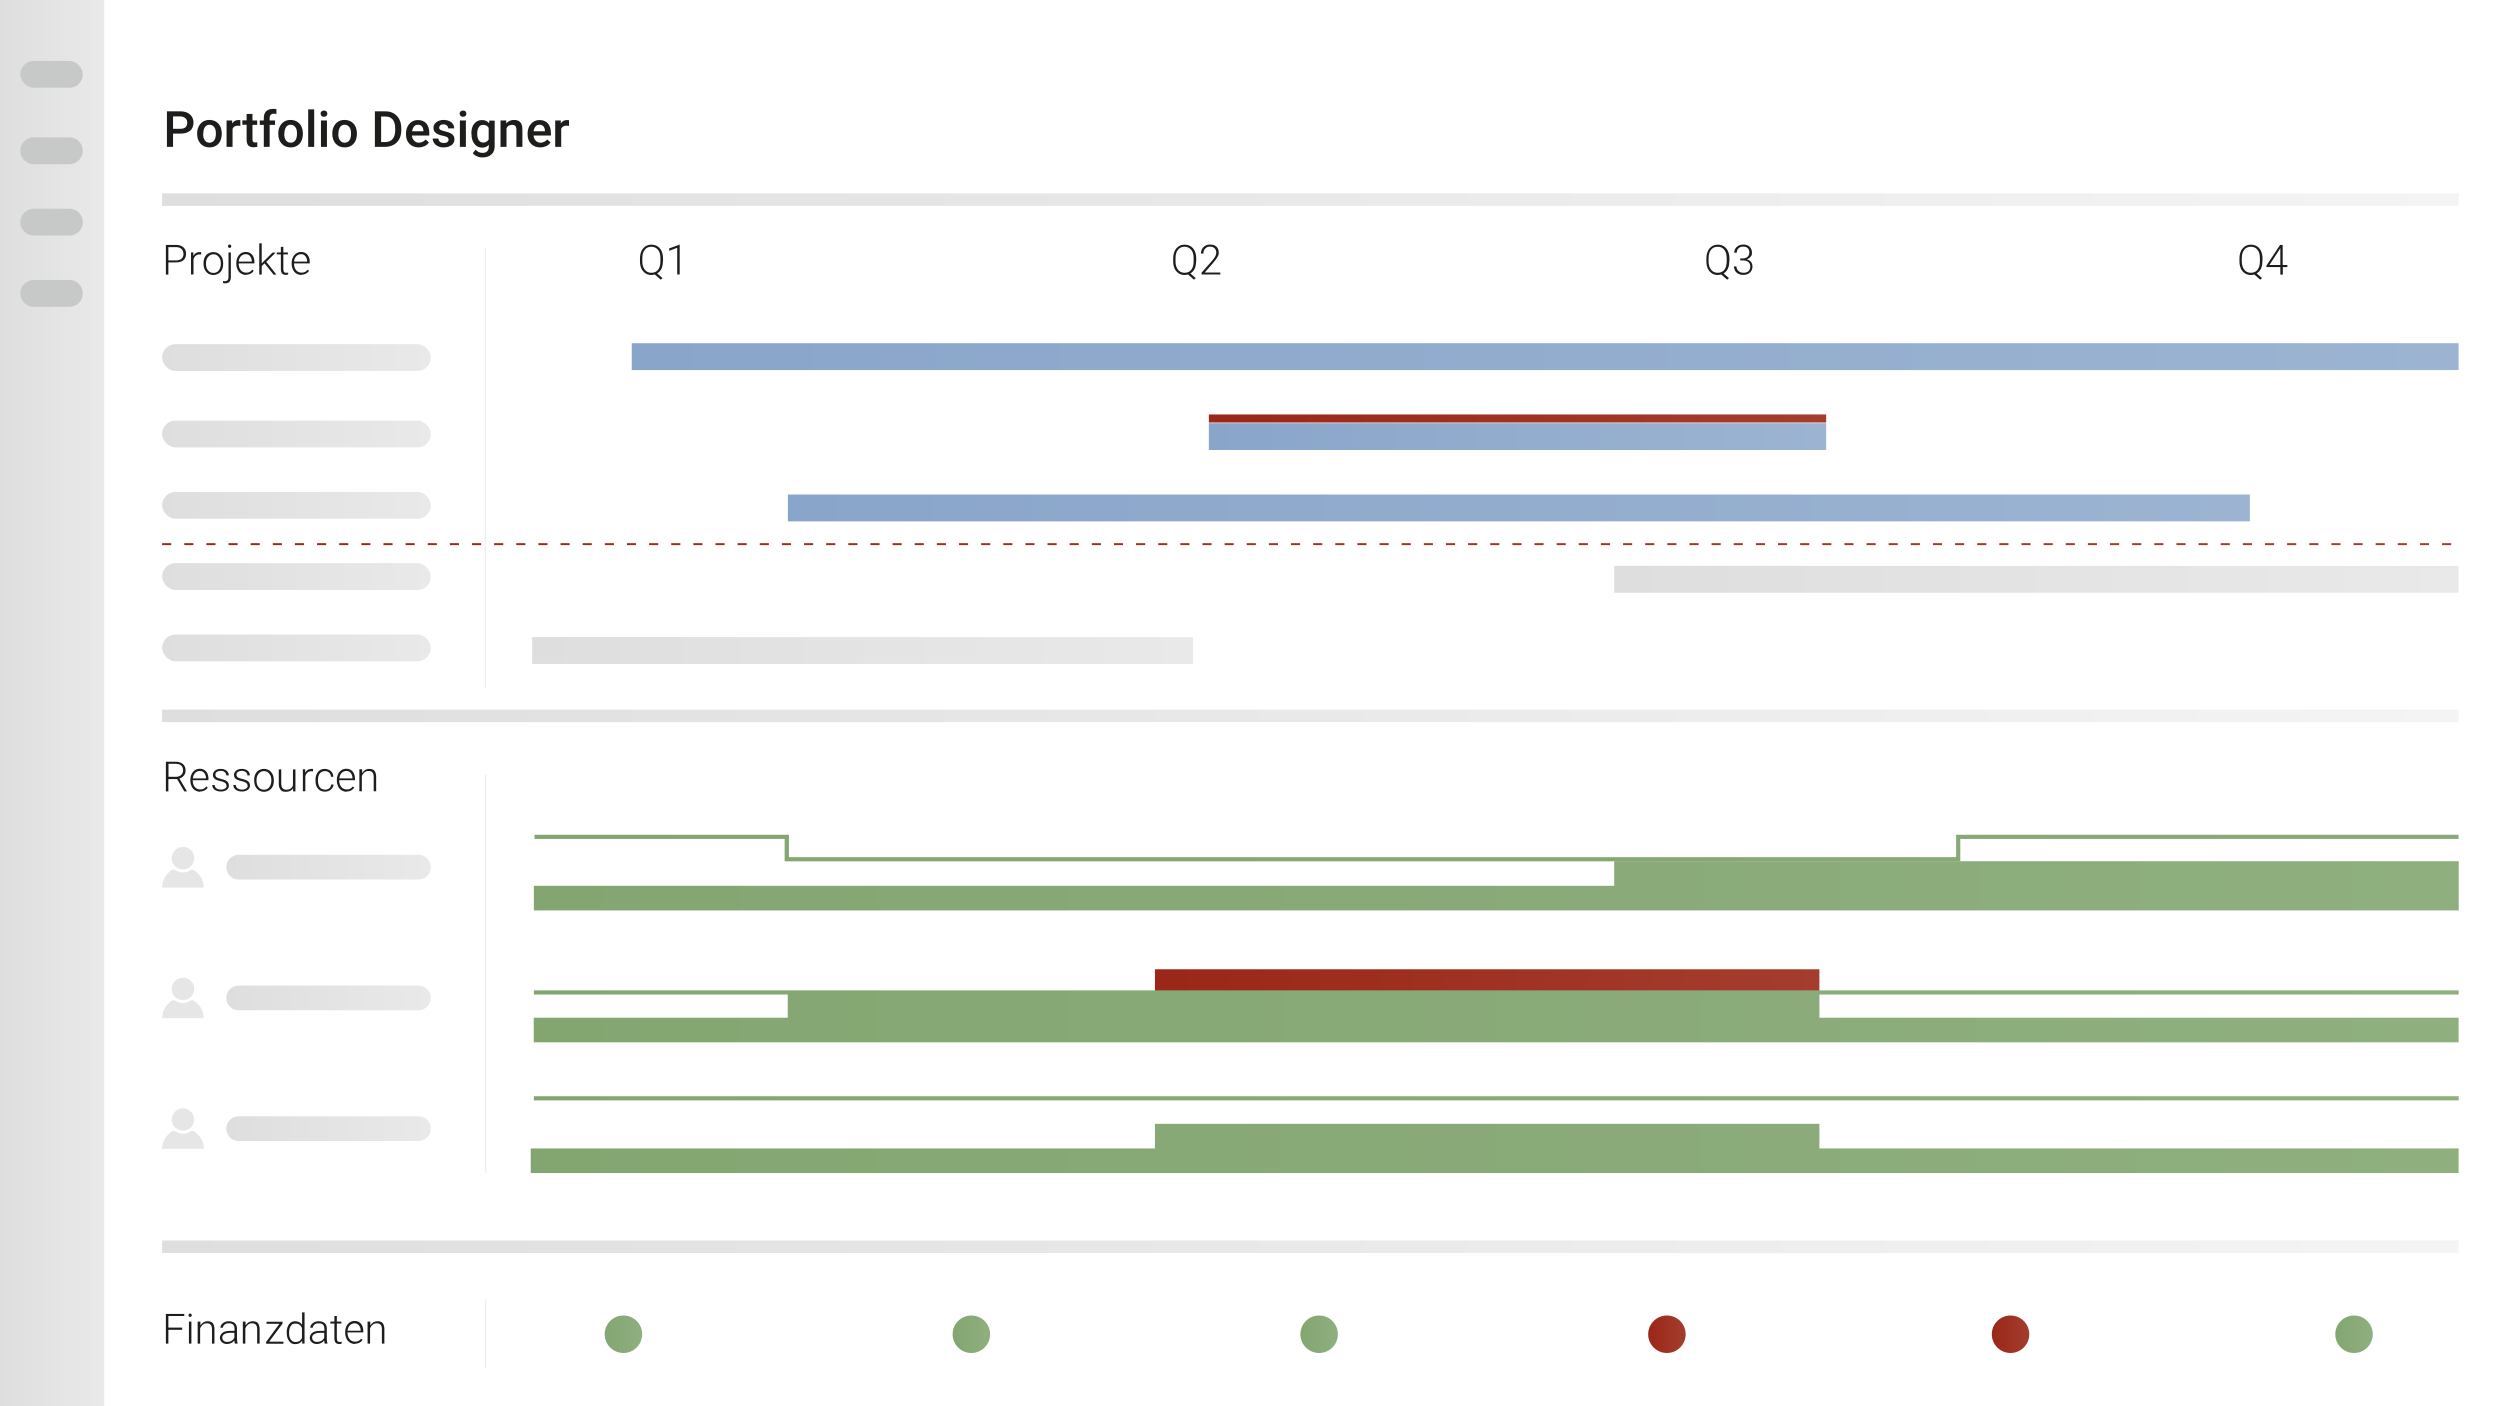 <?xml version="1.0" encoding="UTF-8"?>
<svg id="Ebene_1" data-name="Ebene 1" xmlns="http://www.w3.org/2000/svg" width="1920" height="1080" xmlns:xlink="http://www.w3.org/1999/xlink" viewBox="0 0 1920 1080">
  <defs>
    <style>
      .cls-1 {
        fill: none;
        stroke: url(#Unbenannter_Verlauf_31);
        stroke-dasharray: 7 10;
        stroke-width: 1.5px;
      }

      .cls-1, .cls-2 {
        stroke-miterlimit: 10;
      }

      .cls-3 {
        fill: url(#Unbenannter_Verlauf_20);
      }

      .cls-4 {
        fill: url(#Unbenannter_Verlauf_8);
      }

      .cls-5 {
        fill: url(#Unbenannter_Verlauf_32);
      }

      .cls-6 {
        fill: url(#Unbenannter_Verlauf_21);
      }

      .cls-7 {
        fill: url(#Unbenannter_Verlauf_3);
      }

      .cls-8 {
        fill: url(#Unbenannter_Verlauf_15);
      }

      .cls-9 {
        fill: url(#Unbenannter_Verlauf_26);
      }

      .cls-10 {
        fill: #fff;
      }

      .cls-11 {
        fill: url(#Unbenannter_Verlauf_7);
      }

      .cls-12 {
        fill: url(#Unbenannter_Verlauf_12);
      }

      .cls-13 {
        fill: url(#Unbenannter_Verlauf_6);
      }

      .cls-14 {
        fill: url(#Unbenannter_Verlauf_5);
      }

      .cls-15 {
        fill: url(#Unbenannter_Verlauf_19);
      }

      .cls-16 {
        fill: url(#Unbenannter_Verlauf_10);
      }

      .cls-17 {
        isolation: isolate;
      }

      .cls-18 {
        fill: url(#Unbenannter_Verlauf_30);
      }

      .cls-19 {
        fill: url(#Unbenannter_Verlauf_27);
      }

      .cls-20 {
        fill: url(#Unbenannter_Verlauf_11);
      }

      .cls-21 {
        fill: url(#Unbenannter_Verlauf_17);
      }

      .cls-22 {
        fill: url(#Unbenannter_Verlauf_24);
      }

      .cls-23 {
        fill: url(#Unbenannter_Verlauf_22);
      }

      .cls-24 {
        fill: url(#Unbenannter_Verlauf_14);
      }

      .cls-25 {
        fill: #1d1d1b;
      }

      .cls-26 {
        fill: #c7c8c8;
      }

      .cls-27 {
        fill: url(#Unbenannter_Verlauf_4);
      }

      .cls-28 {
        fill: url(#Unbenannter_Verlauf);
      }

      .cls-29 {
        fill: url(#Unbenannter_Verlauf_23);
      }

      .cls-2 {
        stroke: #ededed;
      }

      .cls-2, .cls-30 {
        fill: #e6e6e6;
      }

      .cls-31 {
        fill: url(#Unbenannter_Verlauf_9);
      }

      .cls-32 {
        fill: url(#Unbenannter_Verlauf_29);
      }

      .cls-33 {
        fill: url(#Unbenannter_Verlauf_18);
      }

      .cls-34 {
        fill: url(#Unbenannter_Verlauf_28);
      }

      .cls-35 {
        fill: url(#Unbenannter_Verlauf_2);
      }

      .cls-36 {
        fill: url(#Unbenannter_Verlauf_13);
      }

      .cls-37 {
        fill: url(#Unbenannter_Verlauf_25);
      }

      .cls-38 {
        fill: url(#Unbenannter_Verlauf_16);
      }
    </style>
    <linearGradient id="Unbenannter_Verlauf" data-name="Unbenannter Verlauf" x1="0" y1="690" x2="80" y2="690" gradientTransform="translate(0 -150)" gradientUnits="userSpaceOnUse">
      <stop offset="0" stop-color="#dedede"/>
      <stop offset="1" stop-color="#e9e9e9"/>
    </linearGradient>
    <linearGradient id="Unbenannter_Verlauf_2" data-name="Unbenannter Verlauf 2" x1="464.4" y1="1174.7" x2="493.2" y2="1174.7" gradientTransform="translate(0 -150)" gradientUnits="userSpaceOnUse">
      <stop offset="0" stop-color="#83a671"/>
      <stop offset="1" stop-color="#8faf7f"/>
    </linearGradient>
    <linearGradient id="Unbenannter_Verlauf_3" data-name="Unbenannter Verlauf 3" x1="731.6" y1="1174.7" x2="760.4" y2="1174.7" gradientTransform="translate(0 -150)" gradientUnits="userSpaceOnUse">
      <stop offset="0" stop-color="#83a671"/>
      <stop offset="1" stop-color="#8faf7f"/>
    </linearGradient>
    <linearGradient id="Unbenannter_Verlauf_4" data-name="Unbenannter Verlauf 4" x1="998.7" y1="1174.7" x2="1027.5" y2="1174.7" gradientTransform="translate(0 -150)" gradientUnits="userSpaceOnUse">
      <stop offset="0" stop-color="#83a671"/>
      <stop offset="1" stop-color="#8faf7f"/>
    </linearGradient>
    <linearGradient id="Unbenannter_Verlauf_5" data-name="Unbenannter Verlauf 5" x1="1265.8" y1="1174.7" x2="1294.6" y2="1174.7" gradientTransform="translate(0 -150)" gradientUnits="userSpaceOnUse">
      <stop offset="0" stop-color="#9a2717"/>
      <stop offset="1" stop-color="#a43d2e"/>
    </linearGradient>
    <linearGradient id="Unbenannter_Verlauf_6" data-name="Unbenannter Verlauf 6" x1="1529.7" y1="1174.7" x2="1558.5" y2="1174.7" gradientTransform="translate(0 -150)" gradientUnits="userSpaceOnUse">
      <stop offset="0" stop-color="#9a2717"/>
      <stop offset="1" stop-color="#a43d2e"/>
    </linearGradient>
    <linearGradient id="Unbenannter_Verlauf_7" data-name="Unbenannter Verlauf 7" x1="1793.5" y1="1174.7" x2="1822.3" y2="1174.7" gradientTransform="translate(0 -150)" gradientUnits="userSpaceOnUse">
      <stop offset="0" stop-color="#83a671"/>
      <stop offset="1" stop-color="#8faf7f"/>
    </linearGradient>
    <linearGradient id="Unbenannter_Verlauf_8" data-name="Unbenannter Verlauf 8" x1="124.5" y1="1107.5" x2="1888.2" y2="1107.5" gradientTransform="translate(0 -150)" gradientUnits="userSpaceOnUse">
      <stop offset="0" stop-color="#dedede"/>
      <stop offset="1" stop-color="#f4f4f4"/>
    </linearGradient>
    <linearGradient id="Unbenannter_Verlauf_9" data-name="Unbenannter Verlauf 9" x1="407.6" y1="1032" x2="1888.2" y2="1032" gradientTransform="translate(0 -150)" gradientUnits="userSpaceOnUse">
      <stop offset="0" stop-color="#83a671"/>
      <stop offset="1" stop-color="#8faf7f"/>
    </linearGradient>
    <linearGradient id="Unbenannter_Verlauf_10" data-name="Unbenannter Verlauf 10" x1="410" y1="993.5" x2="1888.3" y2="993.5" gradientTransform="translate(0 -150)" gradientUnits="userSpaceOnUse">
      <stop offset="0" stop-color="#83a671"/>
      <stop offset="1" stop-color="#8faf7f"/>
    </linearGradient>
    <linearGradient id="Unbenannter_Verlauf_11" data-name="Unbenannter Verlauf 11" x1="887" y1="903.85" x2="1397.3" y2="903.85" gradientTransform="translate(0 -150)" gradientUnits="userSpaceOnUse">
      <stop offset="0" stop-color="#9a2717"/>
      <stop offset="1" stop-color="#a43d2e"/>
    </linearGradient>
    <linearGradient id="Unbenannter_Verlauf_12" data-name="Unbenannter Verlauf 12" x1="409.9" y1="931.9" x2="1888.2" y2="931.9" gradientTransform="translate(0 -150)" gradientUnits="userSpaceOnUse">
      <stop offset="0" stop-color="#83a671"/>
      <stop offset="1" stop-color="#8faf7f"/>
    </linearGradient>
    <linearGradient id="Unbenannter_Verlauf_13" data-name="Unbenannter Verlauf 13" x1="410" y1="912.2" x2="1888.3" y2="912.2" gradientTransform="translate(0 -150)" gradientUnits="userSpaceOnUse">
      <stop offset="0" stop-color="#83a671"/>
      <stop offset="1" stop-color="#8faf7f"/>
    </linearGradient>
    <linearGradient id="Unbenannter_Verlauf_14" data-name="Unbenannter Verlauf 14" x1="410" y1="830.3" x2="1888.3" y2="830.3" gradientTransform="translate(0 -150)" gradientUnits="userSpaceOnUse">
      <stop offset="0" stop-color="#83a671"/>
      <stop offset="1" stop-color="#8faf7f"/>
    </linearGradient>
    <linearGradient id="Unbenannter_Verlauf_15" data-name="Unbenannter Verlauf 15" x1="410.5" y1="801.3" x2="1888.2" y2="801.3" gradientTransform="translate(0 -150)" gradientUnits="userSpaceOnUse">
      <stop offset="0" stop-color="#83a671"/>
      <stop offset="1" stop-color="#89aa78"/>
    </linearGradient>
    <linearGradient id="Unbenannter_Verlauf_16" data-name="Unbenannter Verlauf 16" x1="173.8" y1="1016.8" x2="330.9" y2="1016.8" gradientTransform="translate(0 -150)" gradientUnits="userSpaceOnUse">
      <stop offset="0" stop-color="#dedede"/>
      <stop offset="1" stop-color="#e9e9e9"/>
    </linearGradient>
    <linearGradient id="Unbenannter_Verlauf_17" data-name="Unbenannter Verlauf 17" x1="173.8" y1="916.4" x2="330.9" y2="916.4" gradientTransform="translate(0 -150)" gradientUnits="userSpaceOnUse">
      <stop offset="0" stop-color="#dedede"/>
      <stop offset="1" stop-color="#e9e9e9"/>
    </linearGradient>
    <linearGradient id="Unbenannter_Verlauf_18" data-name="Unbenannter Verlauf 18" x1="173.8" y1="816" x2="330.9" y2="816" gradientTransform="translate(0 -150)" gradientUnits="userSpaceOnUse">
      <stop offset="0" stop-color="#dedede"/>
      <stop offset="1" stop-color="#e9e9e9"/>
    </linearGradient>
    <linearGradient id="Unbenannter_Verlauf_19" data-name="Unbenannter Verlauf 19" x1="124.5" y1="699.8" x2="1888.2" y2="699.8" gradientTransform="translate(0 -150)" gradientUnits="userSpaceOnUse">
      <stop offset="0" stop-color="#dedede"/>
      <stop offset="1" stop-color="#f4f4f4"/>
    </linearGradient>
    <linearGradient id="Unbenannter_Verlauf_20" data-name="Unbenannter Verlauf 20" x1="408.7" y1="649.6" x2="916.2" y2="649.6" gradientTransform="translate(0 -150)" gradientUnits="userSpaceOnUse">
      <stop offset="0" stop-color="#dedede"/>
      <stop offset="1" stop-color="#e9e9e9"/>
    </linearGradient>
    <linearGradient id="Unbenannter_Verlauf_21" data-name="Unbenannter Verlauf 21" x1="1239.7" y1="594.9" x2="1888.2" y2="594.9" gradientTransform="translate(0 -150)" gradientUnits="userSpaceOnUse">
      <stop offset="0" stop-color="#dedede"/>
      <stop offset="1" stop-color="#e9e9e9"/>
    </linearGradient>
    <linearGradient id="Unbenannter_Verlauf_22" data-name="Unbenannter Verlauf 22" x1="605.1" y1="540.1" x2="1727.9" y2="540.1" gradientTransform="translate(0 -150)" gradientUnits="userSpaceOnUse">
      <stop offset="0" stop-color="#89a5ca"/>
      <stop offset="1" stop-color="#9cb4d2"/>
    </linearGradient>
    <linearGradient id="Unbenannter_Verlauf_23" data-name="Unbenannter Verlauf 23" x1="928.4" y1="485.3" x2="1402.5" y2="485.3" gradientTransform="translate(0 -150)" gradientUnits="userSpaceOnUse">
      <stop offset="0" stop-color="#89a5ca"/>
      <stop offset="1" stop-color="#9cb4d2"/>
    </linearGradient>
    <linearGradient id="Unbenannter_Verlauf_24" data-name="Unbenannter Verlauf 24" x1="928.4" y1="471.4" x2="1402.5" y2="471.4" gradientTransform="translate(0 -150)" gradientUnits="userSpaceOnUse">
      <stop offset="0" stop-color="#9a2717"/>
      <stop offset="1" stop-color="#a43d2e"/>
    </linearGradient>
    <linearGradient id="Unbenannter_Verlauf_25" data-name="Unbenannter Verlauf 25" x1="485.2" y1="423.9" x2="1888.2" y2="423.9" gradientTransform="translate(0 -150)" gradientUnits="userSpaceOnUse">
      <stop offset="0" stop-color="#89a5ca"/>
      <stop offset="1" stop-color="#9cb4d2"/>
    </linearGradient>
    <linearGradient id="Unbenannter_Verlauf_26" data-name="Unbenannter Verlauf 26" x1="124.5" y1="647.6" x2="330.9" y2="647.6" gradientTransform="translate(0 -150)" gradientUnits="userSpaceOnUse">
      <stop offset="0" stop-color="#dedede"/>
      <stop offset="1" stop-color="#e9e9e9"/>
    </linearGradient>
    <linearGradient id="Unbenannter_Verlauf_27" data-name="Unbenannter Verlauf 27" x1="124.5" y1="592.8" x2="330.9" y2="592.8" gradientTransform="translate(0 -150)" gradientUnits="userSpaceOnUse">
      <stop offset="0" stop-color="#dedede"/>
      <stop offset="1" stop-color="#e9e9e9"/>
    </linearGradient>
    <linearGradient id="Unbenannter_Verlauf_28" data-name="Unbenannter Verlauf 28" x1="124.5" y1="538.1" x2="330.9" y2="538.1" gradientTransform="translate(0 -150)" gradientUnits="userSpaceOnUse">
      <stop offset="0" stop-color="#dedede"/>
      <stop offset="1" stop-color="#e9e9e9"/>
    </linearGradient>
    <linearGradient id="Unbenannter_Verlauf_29" data-name="Unbenannter Verlauf 29" x1="124.5" y1="483.3" x2="330.9" y2="483.3" gradientTransform="translate(0 -150)" gradientUnits="userSpaceOnUse">
      <stop offset="0" stop-color="#dedede"/>
      <stop offset="1" stop-color="#e9e9e9"/>
    </linearGradient>
    <linearGradient id="Unbenannter_Verlauf_30" data-name="Unbenannter Verlauf 30" x1="124.5" y1="424.6" x2="330.9" y2="424.6" gradientTransform="translate(0 -150)" gradientUnits="userSpaceOnUse">
      <stop offset="0" stop-color="#dedede"/>
      <stop offset="1" stop-color="#e9e9e9"/>
    </linearGradient>
    <linearGradient id="Unbenannter_Verlauf_31" data-name="Unbenannter Verlauf 31" x1="124.5" y1="567.9" x2="1888.2" y2="567.9" gradientTransform="translate(0 -150)" gradientUnits="userSpaceOnUse">
      <stop offset="0" stop-color="#9a2717"/>
      <stop offset="1" stop-color="#a43d2e"/>
    </linearGradient>
    <linearGradient id="Unbenannter_Verlauf_32" data-name="Unbenannter Verlauf 32" x1="124.5" y1="303.3" x2="1888.2" y2="303.3" gradientTransform="translate(0 -150)" gradientUnits="userSpaceOnUse">
      <stop offset="0" stop-color="#dedede"/>
      <stop offset="1" stop-color="#f4f4f4"/>
    </linearGradient>
  </defs>
  <g class="cls-17">
    <g id="portfolio-designer-german">
      <g id="frame">
        <path id="background" class="cls-10" d="M0,0h1920v1080H0V0Z"/>
        <g id="sidebar">
          <path id="sidebar-bg" class="cls-28" d="M0,0h80v1080H0V0Z"/>
          <g id="icons">
            <rect id="icon-4" class="cls-26" x="15.6" y="46.8" width="48" height="20.6" rx="10.3" ry="10.3"/>
            <path id="icon-3" class="cls-26" d="M25.9,105.5h27.4c5.69,0,10.3,4.61,10.3,10.3h0c0,5.69-4.61,10.3-10.3,10.3h-27.4c-5.69,0-10.3-4.61-10.3-10.3h0c0-5.69,4.61-10.3,10.3-10.3Z"/>
            <path id="icon-2" class="cls-26" d="M25.9,160.3h27.4c5.69,0,10.3,4.61,10.3,10.3h0c0,5.69-4.61,10.3-10.3,10.3h-27.4c-5.69,0-10.3-4.61-10.3-10.3h0c0-5.69,4.61-10.3,10.3-10.3Z"/>
            <path id="icon-1" class="cls-26" d="M25.9,215h27.4c5.69,0,10.3,4.61,10.3,10.3h0c0,5.69-4.61,10.3-10.3,10.3h-27.4c-5.69,0-10.3-4.61-10.3-10.3h0c0-5.69,4.61-10.3,10.3-10.3Z"/>
          </g>
        </g>
        <g class="cls-17">
          <g class="cls-17">
            <path class="cls-25" d="M132.9,102.7v10.1h-4.7v-27.3h10.4c3.1,0,5.5.8,7.3,2.4s2.7,3.7,2.7,6.3-.9,4.8-2.6,6.2c-1.8,1.5-4.2,2.2-7.4,2.2h-5.6l-.1.1ZM132.9,98.9h5.7c1.7,0,3-.4,3.9-1.2s1.3-1.9,1.3-3.4-.4-2.7-1.4-3.5-2.1-1.3-3.7-1.4h-5.8v9.5Z"/>
          </g>
          <g class="cls-17">
            <path class="cls-25" d="M151.4,102.5c0-2,.4-3.8,1.2-5.4s1.9-2.8,3.3-3.7,3.1-1.3,4.9-1.3c2.7,0,5,.9,6.7,2.6s2.6,4.1,2.8,7v1.1c0,2-.4,3.8-1.1,5.4s-1.9,2.8-3.3,3.7-3.1,1.3-5,1.3c-2.9,0-5.2-1-6.9-2.9s-2.6-4.4-2.6-7.6v-.2h0ZM156,102.9c0,2.1.4,3.7,1.3,4.9s2.1,1.8,3.6,1.8,2.7-.6,3.6-1.8,1.3-3,1.3-5.3-.4-3.7-1.3-4.9-2.1-1.8-3.6-1.8-2.7.6-3.5,1.8-1.3,2.9-1.3,5.3h-.1Z"/>
          </g>
          <g class="cls-17">
            <path class="cls-25" d="M184.7,96.7c-.6-.1-1.2-.2-1.9-.2-2.1,0-3.5.8-4.2,2.4v13.9h-4.6v-20.3h4.3v2.3c1.2-1.8,2.7-2.6,4.7-2.6s1.2,0,1.6.3v4.3l.1-.1Z"/>
          </g>
          <g class="cls-17">
            <path class="cls-25" d="M193.9,87.6v4.9h3.6v3.4h-3.6v11.3c0,.8.2,1.3.5,1.7s.9.5,1.6.5,1.1,0,1.6-.2v3.5c-1,.3-2,.4-3,.4-3.5,0-5.2-1.9-5.2-5.8v-11.5h-3.3v-3.4h3.3v-4.9h4.6l-.1.1Z"/>
            <path class="cls-25" d="M202.6,112.8v-16.9h-3.1v-3.4h3.1v-1.9c0-2.2.6-4,1.9-5.2s3-1.8,5.2-1.8,1.6.1,2.6.3v3.6c-.6-.1-1.2-.2-1.9-.2-2.2,0-3.3,1.1-3.3,3.4v1.8h4.1v3.4h-4.1v16.9h-4.6.1Z"/>
            <path class="cls-25" d="M213.7,102.5c0-2,.4-3.8,1.2-5.4s1.9-2.8,3.3-3.7,3.1-1.3,4.9-1.3c2.7,0,5,.9,6.7,2.6s2.6,4.1,2.8,7v1.1c0,2-.4,3.8-1.1,5.4s-1.9,2.8-3.3,3.7-3.1,1.3-5,1.3c-2.9,0-5.2-1-6.9-2.9s-2.6-4.4-2.6-7.6v-.2h0ZM218.3,102.9c0,2.1.4,3.7,1.3,4.9s2.1,1.8,3.6,1.8,2.7-.6,3.6-1.8,1.3-3,1.3-5.3-.4-3.7-1.3-4.9-2.1-1.8-3.6-1.8-2.7.6-3.5,1.8-1.3,2.9-1.3,5.3h-.1Z"/>
            <path class="cls-25" d="M241.3,112.8h-4.6v-28.8h4.6v28.8Z"/>
            <path class="cls-25" d="M246.2,87.3c0-.7.2-1.3.7-1.7s1.1-.7,1.9-.7,1.5.2,1.9.7.7,1,.7,1.7-.2,1.3-.7,1.7-1.1.7-1.9.7-1.5-.2-1.9-.7-.7-1-.7-1.7ZM251.1,112.8h-4.6v-20.3h4.6v20.3Z"/>
            <path class="cls-25" d="M255.2,102.5c0-2,.4-3.8,1.2-5.4.8-1.6,1.9-2.8,3.3-3.7s3.1-1.3,4.9-1.3c2.7,0,5,.9,6.7,2.6s2.6,4.1,2.8,7v1.1c0,2-.4,3.8-1.1,5.4s-1.9,2.8-3.3,3.7-3.1,1.3-5,1.3c-2.9,0-5.2-1-6.9-2.9s-2.6-4.4-2.6-7.6v-.2h0ZM259.8,102.9c0,2.1.4,3.7,1.3,4.9s2.1,1.8,3.6,1.8,2.7-.6,3.6-1.8,1.3-3,1.3-5.3-.4-3.7-1.3-4.9-2.1-1.8-3.6-1.8-2.7.6-3.5,1.8-1.3,2.9-1.3,5.3h-.1Z"/>
            <path class="cls-25" d="M287.9,112.8v-27.3h8.1c2.4,0,4.6.5,6.4,1.6s3.3,2.6,4.3,4.6,1.5,4.2,1.5,6.8v1.4c0,2.6-.5,4.9-1.5,6.8s-2.5,3.5-4.4,4.5-4.1,1.6-6.6,1.6h-7.9.1ZM292.7,89.4v19.7h3.1c2.5,0,4.4-.8,5.7-2.3s2-3.8,2-6.7v-1.5c0-3-.6-5.2-1.9-6.8s-3.2-2.3-5.6-2.3h-3.3v-.1Z"/>
            <path class="cls-25" d="M321.5,113.2c-2.9,0-5.2-.9-7-2.7s-2.7-4.2-2.7-7.3v-.6c0-2,.4-3.8,1.2-5.4s1.9-2.8,3.3-3.7,3-1.3,4.7-1.3c2.8,0,4.9.9,6.4,2.6s2.3,4.3,2.3,7.5v1.8h-13.3c.1,1.7.7,3,1.7,4s2.2,1.5,3.7,1.5,3.8-.8,5.1-2.5l2.5,2.3c-.8,1.2-1.9,2.2-3.3,2.8s-2.9,1-4.6,1h0ZM321,95.8c-1.2,0-2.3.4-3,1.3s-1.3,2.1-1.5,3.7h8.7v-.3c-.1-1.5-.5-2.7-1.2-3.5s-1.7-1.2-3-1.2Z"/>
            <path class="cls-25" d="M344.5,107.3c0-.8-.3-1.4-1-1.9s-1.8-.8-3.3-1.1-2.8-.7-3.9-1.2c-2.3-1.1-3.4-2.7-3.4-4.8s.7-3.2,2.2-4.4,3.4-1.8,5.6-1.8,4.4.6,5.9,1.8,2.2,2.8,2.2,4.7h-4.6c0-.9-.3-1.6-1-2.2s-1.5-.9-2.6-.9-1.8.2-2.4.7-.9,1.1-.9,1.9.3,1.2.9,1.6,1.8.8,3.6,1.2,3.2.9,4.2,1.4,1.8,1.2,2.3,2,.7,1.7.7,2.8c0,1.8-.8,3.3-2.3,4.4s-3.5,1.7-5.9,1.7-3.1-.3-4.4-.9-2.3-1.4-3-2.5-1.1-2.2-1.1-3.4h4.4c0,1.1.5,1.9,1.2,2.5s1.7.9,3,.9,2.1-.2,2.7-.7.9-1.1.9-1.8h0Z"/>
            <path class="cls-25" d="M353,87.3c0-.7.2-1.3.7-1.7s1.1-.7,1.9-.7,1.5.2,1.9.7.7,1,.7,1.7-.2,1.3-.7,1.7-1.1.7-1.9.7-1.5-.2-1.9-.7-.7-1-.7-1.7ZM357.8,112.8h-4.6v-20.3h4.6v20.3Z"/>
            <path class="cls-25" d="M362,102.5c0-3.2.7-5.7,2.2-7.5s3.4-2.8,5.9-2.8,4.1.8,5.5,2.4l.2-2h4.1v19.7c0,2.7-.8,4.8-2.5,6.3s-3.9,2.3-6.7,2.3-2.9-.3-4.4-.9-2.5-1.4-3.2-2.4l2.2-2.7c1.4,1.7,3.1,2.5,5.2,2.5s2.7-.4,3.6-1.2,1.3-2,1.3-3.6v-1.4c-1.3,1.5-3.1,2.2-5.2,2.2s-4.3-.9-5.8-2.8-2.3-4.5-2.3-7.8l-.1-.3ZM366.5,102.9c0,2,.4,3.6,1.2,4.8s2,1.8,3.5,1.8,3.2-.8,4.1-2.4v-8.9c-.9-1.5-2.2-2.3-4.1-2.3s-2.7.6-3.5,1.8-1.2,2.9-1.2,5.2Z"/>
            <path class="cls-25" d="M388.8,92.5v2.3c1.6-1.8,3.6-2.7,6-2.7,4.2,0,6.4,2.4,6.4,7.3v13.4h-4.6v-13.1c0-1.3-.3-2.2-.8-2.9s-1.5-.9-2.7-.9c-1.8,0-3.2.8-4.1,2.5v14.4h-4.6v-20.3h4.4Z"/>
            <path class="cls-25" d="M414.9,113.2c-2.9,0-5.2-.9-7-2.7s-2.7-4.2-2.7-7.3v-.6c0-2,.4-3.8,1.2-5.4s1.9-2.8,3.3-3.7,3-1.3,4.7-1.3c2.8,0,4.9.9,6.4,2.6s2.3,4.3,2.3,7.5v1.8h-13.3c.1,1.7.7,3,1.7,4s2.2,1.5,3.7,1.5,3.8-.8,5.1-2.5l2.5,2.3c-.8,1.2-1.9,2.2-3.3,2.8s-2.9,1-4.6,1h0ZM414.3,95.8c-1.2,0-2.3.4-3,1.3s-1.3,2.1-1.5,3.7h8.7v-.3c0-1.5-.5-2.7-1.2-3.5s-1.7-1.2-3-1.2Z"/>
            <path class="cls-25" d="M437.1,96.7c-.6-.1-1.2-.2-1.9-.2-2.1,0-3.5.8-4.2,2.4v13.9h-4.6v-20.3h4.3v2.3c1.2-1.8,2.7-2.6,4.7-2.6s1.2,0,1.6.3v4.3l.1-.1Z"/>
          </g>
        </g>
      </g>
      <g id="content">
        <g id="financials">
          <g id="financial-dots">
            <circle id="circle-6" class="cls-35" cx="478.8" cy="1024.7" r="14.4"/>
            <circle id="circle-5" class="cls-7" cx="746" cy="1024.7" r="14.4"/>
            <circle id="circle-4" class="cls-27" cx="1013.1" cy="1024.7" r="14.4"/>
            <circle id="circle-3" class="cls-14" cx="1280.2" cy="1024.7" r="14.4"/>
            <circle id="circle-2" class="cls-13" cx="1544.1" cy="1024.7" r="14.4"/>
            <circle id="circle-1" class="cls-11" cx="1807.9" cy="1024.7" r="14.4"/>
          </g>
          <path id="vertical-line" class="cls-2" d="M372.9,1050.6h0v-52.8h0v52.8Z"/>
          <g class="cls-17">
            <g class="cls-17">
              <path class="cls-25" d="M139.9,1021.3h-10.6v10.6h-1.9v-22.8h14.1v1.6h-12.2v8.9h10.6v1.7Z"/>
              <path class="cls-25" d="M144.8,1010.1c0-.4.1-.6.3-.9s.5-.4.9-.4.7.1.9.4.4.5.4.9-.1.6-.4.9-.6.4-.9.4-.7-.1-.9-.4-.3-.5-.3-.9ZM147,1031.9h-1.9v-16.9h1.9v16.9Z"/>
              <path class="cls-25" d="M153.9,1015v2.9c.7-1,1.5-1.8,2.4-2.4.9-.5,2-.8,3.1-.8,1.8,0,3.2.5,4,1.5s1.3,2.6,1.3,4.6v11.1h-1.9v-11.1c0-1.5-.3-2.6-1-3.4s-1.6-1.1-3-1.1-2.2.4-3.1,1.1c-.9.7-1.6,1.7-2,2.9v11.6h-1.9v-16.9h2.1Z"/>
              <path class="cls-25" d="M180.4,1031.9c-.2-.5-.3-1.3-.4-2.4-.7.9-1.5,1.5-2.5,2s-2.1.7-3.2.7c-1.6,0-2.9-.5-3.9-1.4s-1.5-2.1-1.5-3.4.7-2.9,2.1-3.9,3.3-1.4,5.7-1.4h3.4v-1.9c0-1.2-.4-2.2-1.1-2.9-.7-.7-1.8-1-3.3-1s-2.4.3-3.2,1-1.3,1.5-1.3,2.4h-1.9c0-1.4.6-2.5,1.9-3.5,1.2-1,2.8-1.5,4.6-1.5s3.4.5,4.5,1.4,1.6,2.3,1.7,3.9v8c0,1.6.2,2.9.5,3.7v.2h-2.1ZM174.5,1030.6c1.2,0,2.4-.3,3.4-.9s1.7-1.4,2.1-2.4v-3.7h-3.3c-1.9,0-3.3.4-4.4,1-1.1.7-1.6,1.6-1.6,2.7s.4,1.7,1.1,2.4,1.6.9,2.7.9h0Z"/>
              <path class="cls-25" d="M188.6,1015v2.9c.7-1,1.5-1.8,2.4-2.4.9-.5,2-.8,3.1-.8,1.8,0,3.2.5,4,1.5s1.3,2.6,1.3,4.6v11.1h-1.9v-11.1c0-1.5-.3-2.6-1-3.4s-1.6-1.1-3-1.1-2.2.4-3.1,1.1c-.9.7-1.6,1.7-2,2.9v11.6h-1.9v-16.9h2.1Z"/>
            </g>
            <g class="cls-17">
              <path class="cls-25" d="M206.7,1030.4h11v1.6h-13.3v-1.4l10.2-13.9h-9.9v-1.6h12.3v1.4l-10.3,13.9Z"/>
            </g>
            <g class="cls-17">
              <path class="cls-25" d="M220.2,1023.3c0-2.6.6-4.7,1.8-6.3s2.8-2.3,4.8-2.3,4,.9,5.2,2.7v-9.5h1.9v24h-1.8v-2.2c-1.3,1.7-3,2.6-5.4,2.6s-3.5-.8-4.7-2.4-1.8-3.7-1.8-6.4v-.2ZM222,1023.7c0,2.2.4,3.9,1.3,5.1.9,1.2,2.1,1.9,3.7,1.9,2.3,0,3.9-1,4.9-3v-7.9c-1-2.2-2.6-3.3-4.9-3.3s-2.8.6-3.7,1.9c-.9,1.2-1.3,3.1-1.3,5.5v-.2Z"/>
              <path class="cls-25" d="M249.4,1031.9c-.2-.5-.3-1.3-.4-2.4-.7.9-1.5,1.5-2.5,2s-2.1.7-3.2.7c-1.6,0-2.9-.5-3.9-1.4s-1.5-2.1-1.5-3.4.7-2.9,2.1-3.9,3.3-1.4,5.7-1.4h3.4v-1.9c0-1.2-.4-2.2-1.1-2.9-.7-.7-1.8-1-3.3-1s-2.4.3-3.2,1-1.3,1.5-1.3,2.4h-1.9c0-1.4.6-2.5,1.9-3.5,1.2-1,2.8-1.5,4.6-1.5s3.4.5,4.5,1.4,1.6,2.3,1.7,3.9v8c0,1.6.2,2.9.5,3.7v.2h-2.1ZM243.5,1030.6c1.2,0,2.4-.3,3.4-.9s1.7-1.4,2.1-2.4v-3.7h-3.3c-1.9,0-3.3.4-4.4,1-1.1.7-1.6,1.6-1.6,2.7s.4,1.7,1.1,2.4,1.6.9,2.7.9h0Z"/>
              <path class="cls-25" d="M258.7,1010.7v4.3h3.5v1.5h-3.5v11.3c0,.9.2,1.6.5,2.1s.9.7,1.7.7.8,0,1.5-.2v1.5c-.4.2-1.1.3-1.9.3-1.3,0-2.2-.4-2.8-1.1-.6-.7-.9-1.8-.9-3.3v-11.3h-3.1v-1.5h3.1v-4.3h1.9,0Z"/>
              <path class="cls-25" d="M272.7,1032.2c-1.4,0-2.7-.4-3.9-1.1s-2.1-1.7-2.7-3-1-2.7-1-4.3v-.7c0-1.6.3-3.1.9-4.4s1.5-2.3,2.6-3.1c1.1-.7,2.3-1.1,3.7-1.1,2.1,0,3.7.7,4.9,2.1,1.2,1.4,1.8,3.3,1.8,5.7v1h-12.1v.4c0,1.9.6,3.5,1.6,4.8,1.1,1.3,2.5,1.9,4.1,1.9s1.9-.2,2.6-.5,1.5-.9,2.1-1.8l1.2.9c-1.4,2-3.4,3-6,3l.2.2ZM272.3,1016.3c-1.4,0-2.6.5-3.6,1.5s-1.6,2.4-1.8,4.2h10.1v-.2c0-1.6-.5-2.9-1.4-4s-2-1.5-3.4-1.5h.1Z"/>
              <path class="cls-25" d="M284.4,1015v2.9c.7-1,1.5-1.8,2.4-2.4.9-.5,2-.8,3.1-.8,1.8,0,3.2.5,4,1.5s1.3,2.6,1.3,4.6v11.1h-1.9v-11.1c0-1.5-.3-2.6-1-3.4s-1.6-1.1-3-1.1-2.2.4-3.1,1.1c-.9.7-1.6,1.7-2,2.9v11.6h-1.9v-16.9h2.1Z"/>
            </g>
          </g>
        </g>
        <path id="h-line-3" class="cls-4" d="M124.5,952.7h1763.7v9.6H124.5v-9.6Z"/>
        <g id="resources">
          <g id="histogram">
            <path id="bar" class="cls-31" d="M1397.3,882v-18.9h-510.3v18.9h-479.4v18.9h1480.6v-18.9h-490.9Z"/>
            <path id="bar-2" class="cls-16" d="M410,841.9h1478.3v3.2H410v-3.2Z"/>
            <path id="red-bar" class="cls-20" d="M887,744.4h510.3v18.9h-510.3v-18.9h0Z"/>
            <path id="bar-3" class="cls-12" d="M1397.3,781.6v-18.3h-792.3v18.3h-195.1v18.9h1478.3v-18.9h-490.9Z"/>
            <path id="bar-4" class="cls-36" d="M410,760.6h1478.3v3.2H410v-3.2Z"/>
            <path id="bar-5" class="cls-24" d="M1239.7,661.4v18.9H410v18.9h1478.3v-37.8h-648.6Z"/>
            <path id="bar-6" class="cls-8" d="M1888.2,641.1h-385.9v17.2h-896.4v-14h0v-3.2h-195.4v3.2h192.1v14h0v3.2h902.9v-17.2h382.7v-3.2Z"/>
          </g>
          <path id="v-line" class="cls-2" d="M372.9,900.9v-305.7h0"/>
          <g id="resources-2">
            <path id="resource" class="cls-38" d="M183.3,857.3h138.1c5.2,0,9.5,4.2,9.5,9.5h0c0,5.2-4.3,9.5-9.5,9.5h-138.1c-5.2,0-9.5-4.2-9.5-9.5h0c0-5.2,4.3-9.5,9.5-9.5h0Z"/>
            <path id="resource-2" class="cls-21" d="M183.3,756.9h138.1c5.2,0,9.5,4.2,9.5,9.5h0c0,5.2-4.3,9.5-9.5,9.5h-138.1c-5.2,0-9.5-4.2-9.5-9.5h0c0-5.2,4.3-9.5,9.5-9.5h0Z"/>
            <path id="resource-3" class="cls-33" d="M183.3,656.5h138.1c5.2,0,9.5,4.2,9.5,9.5h0c0,5.2-4.3,9.5-9.5,9.5h-138.1c-5.2,0-9.5-4.2-9.5-9.5h0c0-5.2,4.3-9.5,9.5-9.5h0Z"/>
            <g id="icon">
              <path class="cls-30" d="M124.5,882.4c0-4.1,1.7-8.1,4.6-11l1.5-1.4c1.3-1.5,3.5-1.8,5.1-.6,3.4,2,7.6,1.8,10.8-.5.6-.4,1.3-.5,2-.3,4.8,2.7,7.9,7.7,8.1,13.2v.5h-32l-.1.1Z"/>
              <path class="cls-30" d="M140.5,851.2c4.8,0,8.6,3.9,8.6,8.6s-3.9,8.6-8.6,8.6-8.6-3.9-8.6-8.6h0c0-4.7,3.9-8.6,8.6-8.6Z"/>
            </g>
            <g id="icon-2-2">
              <path class="cls-30" d="M124.5,782c0-4.1,1.7-8.1,4.5-11,.5-.5,1-.9,1.5-1.4,1.3-1.5,3.5-1.8,5.1-.6,3.4,2,7.6,1.8,10.8-.5.6-.4,1.3-.4,2-.2,4.8,2.7,7.9,7.7,8,13.2v.5h-32,.1Z"/>
              <path class="cls-30" d="M140.5,750.8c4.8,0,8.7,3.8,8.7,8.6s-3.8,8.7-8.6,8.7-8.7-3.8-8.7-8.6h0c0-4.8,3.9-8.6,8.6-8.6h0v-.1Z"/>
            </g>
            <g id="icon-3-2">
              <path class="cls-30" d="M124.5,681.6c0-4.1,1.7-8.1,4.5-11l1.5-1.4c1.3-1.5,3.5-1.8,5.1-.5,3.4,2,7.6,1.8,10.8-.5.6-.4,1.3-.4,2-.2,4.8,2.7,7.9,7.7,8,13.2v.5h-32l.1-.1Z"/>
              <path class="cls-30" d="M140.5,650.4c4.8,0,8.7,3.8,8.7,8.6s-3.8,8.7-8.6,8.7-8.7-3.8-8.7-8.6h0c0-4.7,3.8-8.6,8.6-8.6s0,0,0,0v-.1Z"/>
            </g>
          </g>
          <g class="cls-17">
            <g class="cls-17">
              <path class="cls-25" d="M135.9,598.3h-6.6v9.5h-1.9v-22.8h7.4c2.4,0,4.3.6,5.7,1.8s2,2.8,2,4.9-.4,2.7-1.3,3.9-2,1.9-3.4,2.3l5.7,9.7v.2h-2l-5.5-9.5h-.1ZM129.3,596.6h5.9c1.6,0,2.9-.5,3.9-1.4s1.5-2.1,1.5-3.6-.5-2.9-1.5-3.7c-1-.9-2.5-1.3-4.3-1.3h-5.4v10h-.1Z"/>
              <path class="cls-25" d="M153.8,608.1c-1.4,0-2.7-.4-3.9-1.1s-2.1-1.7-2.7-3c-.6-1.3-1-2.7-1-4.3v-.7c0-1.6.3-3.1.9-4.4s1.5-2.3,2.6-3.1c1.1-.7,2.3-1.1,3.7-1.1,2.1,0,3.7.7,4.9,2.1,1.2,1.4,1.8,3.3,1.8,5.7v1h-12.1v.4c0,1.9.6,3.5,1.6,4.8,1.1,1.3,2.5,1.9,4.1,1.9s1.9-.2,2.6-.5,1.5-.9,2.1-1.8l1.2.9c-1.4,2-3.4,3-6,3l.2.2ZM153.5,592.1c-1.4,0-2.6.5-3.6,1.5s-1.6,2.4-1.8,4.2h10.1v-.2c0-1.6-.5-2.9-1.4-4s-2-1.5-3.4-1.5h.1Z"/>
              <path class="cls-25" d="M173.9,603.4c0-.9-.4-1.7-1.1-2.2s-1.9-1-3.4-1.3-2.7-.7-3.5-1.1c-.8-.4-1.4-.9-1.8-1.5s-.6-1.3-.6-2.2c0-1.3.6-2.4,1.7-3.3,1.1-.9,2.5-1.3,4.3-1.3s3.4.5,4.5,1.4,1.7,2.1,1.7,3.6h-1.9c0-1-.4-1.8-1.2-2.5s-1.9-1-3.1-1-2.2.3-3,.8c-.7.5-1.1,1.3-1.1,2.1s.3,1.5.9,2c.6.5,1.8.9,3.4,1.3s2.9.8,3.7,1.2,1.4,1,1.8,1.6.6,1.4.6,2.2c0,1.4-.6,2.6-1.7,3.4s-2.7,1.3-4.5,1.3-3.6-.5-4.8-1.4c-1.2-1-1.8-2.2-1.8-3.6h1.9c0,1.1.5,1.9,1.4,2.6.8.6,2,.9,3.4.9s2.4-.3,3.2-.9,1.2-1.3,1.2-2.2l-.2.1Z"/>
              <path class="cls-25" d="M190.1,603.4c0-.9-.4-1.7-1.1-2.2s-1.9-1-3.4-1.3-2.7-.7-3.5-1.1c-.8-.4-1.4-.9-1.8-1.5s-.6-1.3-.6-2.2c0-1.3.6-2.4,1.7-3.3,1.1-.9,2.5-1.3,4.3-1.3s3.4.5,4.5,1.4,1.7,2.1,1.7,3.6h-1.9c0-1-.4-1.8-1.2-2.5s-1.9-1-3.1-1-2.2.3-3,.8c-.7.5-1.1,1.3-1.1,2.1s.3,1.5.9,2c.6.5,1.8.9,3.4,1.3s2.9.8,3.7,1.2,1.4,1,1.8,1.6.6,1.4.6,2.2c0,1.4-.6,2.6-1.7,3.4s-2.7,1.3-4.5,1.3-3.6-.5-4.8-1.4c-1.2-1-1.8-2.2-1.8-3.6h1.9c0,1.1.5,1.9,1.4,2.6.8.6,2,.9,3.4.9s2.4-.3,3.2-.9,1.2-1.3,1.2-2.2l-.2.1Z"/>
              <path class="cls-25" d="M195.2,599c0-1.6.3-3.1.9-4.4s1.5-2.3,2.7-3,2.5-1.1,3.9-1.1c2.2,0,4.1.8,5.5,2.4,1.4,1.6,2.1,3.7,2.1,6.3v.4c0,1.6-.3,3.1-.9,4.4-.6,1.3-1.5,2.3-2.7,3s-2.5,1.1-3.9,1.1c-2.2,0-4.1-.8-5.5-2.4-1.4-1.6-2.1-3.7-2.1-6.3v-.4ZM197,599.6c0,2,.5,3.7,1.6,5,1,1.3,2.4,1.9,4.1,1.9s3.1-.6,4.1-1.9c1-1.3,1.6-3,1.6-5.1v-.4c0-1.3-.2-2.5-.7-3.5s-1.2-1.9-2-2.5c-.9-.6-1.9-.9-3-.9-1.7,0-3,.7-4.1,2s-1.6,3-1.6,5.1v.3h0Z"/>
              <path class="cls-25" d="M225,605.6c-1.1,1.6-2.9,2.5-5.4,2.5s-3.2-.5-4.1-1.6c-.9-1-1.4-2.6-1.4-4.6v-11h1.9v10.8c0,3.2,1.3,4.8,3.9,4.8s4.4-1.1,5.1-3.4v-12.2h1.9v16.9h-1.8v-2.1l-.1-.1Z"/>
            </g>
            <g class="cls-17">
              <path class="cls-25" d="M240.5,592.4c-.4,0-.8-.1-1.3-.1-1.2,0-2.2.3-3,1s-1.4,1.6-1.7,2.8v11.6h-1.9v-16.9h1.8v2.7c1-2,2.6-3,4.8-3s.9,0,1.2.2v1.7h.1Z"/>
            </g>
            <g class="cls-17">
              <path class="cls-25" d="M249.6,606.5c1.3,0,2.4-.4,3.3-1.1.9-.7,1.4-1.7,1.4-2.9h1.8c0,1-.4,2-1,2.8-.6.9-1.4,1.5-2.4,2s-2,.7-3.2.7c-2.2,0-4-.8-5.3-2.3s-1.9-3.6-1.9-6.2v-.6c0-1.7.3-3.1.9-4.4s1.4-2.3,2.5-3,2.4-1,3.8-1,3.4.6,4.6,1.7,1.8,2.6,1.9,4.4h-1.8c0-1.3-.6-2.4-1.4-3.2s-2-1.2-3.3-1.2-3,.6-3.9,1.8-1.4,2.9-1.4,5.1v.5c0,2.2.5,3.8,1.4,5s2.2,1.8,3.9,1.8l.1.1Z"/>
              <path class="cls-25" d="M266.3,608.1c-1.4,0-2.7-.4-3.9-1.1s-2.1-1.7-2.7-3-1-2.7-1-4.3v-.7c0-1.6.3-3.1.9-4.4s1.5-2.3,2.6-3.1c1.1-.7,2.3-1.1,3.7-1.1,2.1,0,3.7.7,4.9,2.1,1.2,1.4,1.8,3.3,1.8,5.7v1h-12.1v.4c0,1.9.6,3.5,1.6,4.8,1.1,1.3,2.5,1.9,4.1,1.9s1.9-.2,2.6-.5,1.5-.9,2.1-1.8l1.2.9c-1.4,2-3.4,3-6,3l.2.2ZM266,592.1c-1.4,0-2.6.5-3.6,1.5s-1.6,2.4-1.8,4.2h10.1v-.2c0-1.6-.5-2.9-1.4-4s-2-1.5-3.4-1.5h.1Z"/>
              <path class="cls-25" d="M278.1,590.8v2.9c.7-1,1.5-1.8,2.4-2.4.9-.5,2-.8,3.1-.8,1.8,0,3.2.5,4,1.5s1.3,2.6,1.3,4.6v11.1h-1.9v-11.1c0-1.5-.3-2.6-1-3.4s-1.6-1.1-3-1.1-2.2.4-3.1,1.1c-.9.7-1.6,1.7-2,2.9v11.6h-1.9v-16.9h2.1Z"/>
            </g>
          </g>
        </g>
        <path id="h-line-2" class="cls-15" d="M124.5,545h1763.7v9.6H124.5v-9.6Z"/>
        <g id="projects">
          <g id="project-bars">
            <path id="bar-5-2" class="cls-3" d="M408.7,489.3h507.5v20.6h-507.5v-20.6Z"/>
            <path id="bar-4-2" class="cls-6" d="M1239.7,434.6h648.5v20.6h-648.5v-20.6Z"/>
            <path id="bar-3-2" class="cls-23" d="M605.1,379.8h1122.8v20.6H605.1v-20.6Z"/>
            <path id="bar-2-2" class="cls-29" d="M928.4,325h474.1v20.6h-474.1v-20.6Z"/>
            <path id="red-bar-2" class="cls-22" d="M928.4,318.3h474.1v6.2h-474.1v-6.2Z"/>
            <path id="bar-1" class="cls-37" d="M485.2,263.6h1403v20.6H485.2v-20.6Z"/>
          </g>
          <path id="v-line-2" class="cls-2" d="M372.8,190.6h0v338h0V190.6Z"/>
          <g id="projects-2">
            <rect id="project-5" class="cls-9" x="124.5" y="487.3" width="206.4" height="20.6" rx="10.3" ry="10.3"/>
            <rect id="project-4" class="cls-19" x="124.5" y="432.5" width="206.4" height="20.6" rx="10.3" ry="10.3"/>
            <rect id="project-3" class="cls-34" x="124.5" y="377.8" width="206.4" height="20.6" rx="10.3" ry="10.3"/>
            <rect id="project-2" class="cls-32" x="124.5" y="323" width="206.4" height="20.6" rx="10.3" ry="10.3"/>
            <rect id="project-1" class="cls-18" x="124.5" y="264.3" width="206.4" height="20.6" rx="10.3" ry="10.3"/>
            <path id="cut-off-line" class="cls-1" d="M124.5,417.9h1763.7"/>
          </g>
          <g class="cls-17">
            <g class="cls-17">
              <path class="cls-25" d="M129.3,201.6v9.3h-1.9v-22.8h7.8c2.4,0,4.2.6,5.6,1.8s2.1,2.9,2.1,5-.7,3.8-2,4.9c-1.3,1.2-3.2,1.7-5.7,1.7h-5.8l-.1.1ZM129.3,200h5.8c1.9,0,3.3-.4,4.3-1.3,1-.9,1.5-2.1,1.5-3.7s-.5-2.8-1.5-3.8-2.4-1.4-4.1-1.4h-6v10.2Z"/>
            </g>
            <g class="cls-17">
              <path class="cls-25" d="M154.6,195.5c-.4,0-.8-.1-1.3-.1-1.2,0-2.2.3-3,1-.8.6-1.4,1.6-1.7,2.8v11.6h-1.9v-16.9h1.8v2.7c1-2,2.6-3,4.8-3s.9,0,1.2.2v1.7h.1Z"/>
            </g>
            <g class="cls-17">
              <path class="cls-25" d="M156.3,202.1c0-1.6.3-3.1.9-4.4s1.5-2.3,2.7-3,2.5-1.1,3.9-1.1c2.2,0,4.1.8,5.5,2.4,1.4,1.6,2.1,3.7,2.1,6.3v.4c0,1.6-.3,3.1-.9,4.4-.6,1.3-1.5,2.3-2.7,3s-2.5,1.1-3.9,1.1c-2.2,0-4.1-.8-5.5-2.4-1.4-1.6-2.1-3.7-2.1-6.3v-.4ZM158.2,202.7c0,2,.5,3.7,1.6,5,1,1.3,2.4,1.9,4.1,1.9s3.1-.6,4.1-1.9c1-1.3,1.6-3,1.6-5.1v-.4c0-1.3-.2-2.5-.7-3.5s-1.2-1.9-2-2.5c-.9-.6-1.9-.9-3-.9-1.7,0-3,.7-4.1,2s-1.6,3-1.6,5.1v.3h0Z"/>
              <path class="cls-25" d="M177.3,193.9v18.9c0,1.6-.4,2.8-1.1,3.6s-1.9,1.2-3.3,1.2-1.1,0-1.6-.3v-1.5c.5.1,1,.2,1.4.2,1.9,0,2.8-1.1,2.8-3.2v-18.9h1.9-.1ZM176.3,187.8c.4,0,.7.1,1,.4s.3.5.3.9-.1.6-.3.9-.5.4-1,.4-.7-.1-.9-.4-.3-.5-.3-.9.1-.6.3-.9.5-.4.9-.4Z"/>
              <path class="cls-25" d="M189.1,211.2c-1.4,0-2.7-.4-3.9-1.1s-2.1-1.7-2.7-3c-.6-1.3-1-2.7-1-4.3v-.7c0-1.6.3-3.1.9-4.4s1.5-2.3,2.6-3.1c1.1-.7,2.3-1.1,3.7-1.1,2.1,0,3.7.7,4.9,2.1,1.2,1.4,1.8,3.3,1.8,5.7v1h-12.1v.4c0,1.9.6,3.5,1.6,4.8,1.1,1.3,2.5,1.9,4.1,1.9s1.9-.2,2.6-.5,1.5-.9,2.1-1.8l1.2.9c-1.4,2-3.4,3-6,3l.2.2ZM188.7,195.2c-1.4,0-2.6.5-3.6,1.5s-1.6,2.4-1.8,4.2h10.1v-.2c0-1.6-.5-2.9-1.4-4s-2-1.5-3.4-1.5h.1Z"/>
              <path class="cls-25" d="M203.1,202.3l-2.1,2.1v6.5h-1.9v-24h1.9v15.4l1.8-1.9,6.5-6.4h2.4l-7.2,7.1,7.8,9.8h-2.2l-6.8-8.5-.2-.1Z"/>
              <path class="cls-25" d="M217.6,189.6v4.3h3.5v1.5h-3.5v11.3c0,.9.2,1.6.5,2.1s.9.7,1.7.7.8,0,1.5-.2v1.5c-.4.2-1.1.3-1.9.3-1.3,0-2.2-.4-2.8-1.1-.6-.7-.9-1.8-.9-3.3v-11.3h-3.1v-1.5h3.1v-4.3h1.9Z"/>
              <path class="cls-25" d="M231.6,211.2c-1.4,0-2.7-.4-3.9-1.1s-2.1-1.7-2.7-3c-.6-1.3-1-2.7-1-4.3v-.7c0-1.6.3-3.1.9-4.4s1.5-2.3,2.6-3.1c1.1-.7,2.3-1.1,3.7-1.1,2.1,0,3.7.7,4.9,2.1,1.2,1.4,1.8,3.3,1.8,5.7v1h-12.1v.4c0,1.9.6,3.5,1.6,4.8,1.1,1.3,2.5,1.9,4.1,1.9s1.9-.2,2.6-.5,1.5-.9,2.1-1.8l1.2.9c-1.4,2-3.4,3-6,3l.2.2ZM231.2,195.2c-1.4,0-2.6.5-3.6,1.5s-1.6,2.4-1.8,4.2h10.1v-.2c0-1.6-.5-2.9-1.4-4s-2-1.5-3.4-1.5h.1Z"/>
            </g>
          </g>
        </g>
        <g id="quarters">
          <g class="cls-17">
            <path class="cls-25" d="M1737.5,200.7c0,2.2-.4,4.1-1.1,5.7-.8,1.6-1.9,2.8-3.3,3.6l4.1,3.6-1.3,1.2-4.6-4c-.9.2-1.7.4-2.6.4-1.7,0-3.3-.4-4.6-1.3-1.4-.9-2.4-2.1-3.1-3.6-.7-1.6-1.1-3.4-1.1-5.4v-2.5c0-2.1.4-3.9,1.1-5.5s1.8-2.8,3.1-3.7c1.3-.9,2.9-1.3,4.6-1.3s3.3.4,4.7,1.3,2.4,2.1,3.1,3.7,1.1,3.4,1.1,5.5v2.5l-.1-.2ZM1735.6,198.2c0-2.7-.6-4.9-1.9-6.4-1.2-1.6-2.9-2.3-5.1-2.3s-3.8.8-5,2.3c-1.3,1.6-1.9,3.7-1.9,6.5v2.4c0,2.7.6,4.8,1.9,6.4,1.2,1.6,2.9,2.4,5.1,2.4s3.9-.8,5.1-2.3c1.2-1.6,1.8-3.7,1.8-6.5v-2.5Z"/>
            <path class="cls-25" d="M1753.2,203.5h3.5v1.6h-3.5v5.8h-1.9v-5.8h-10.7v-1.1l10.5-15.9h2v15.4h.1ZM1742.9,203.5h8.4v-13l-.8,1.4-7.6,11.6Z"/>
          </g>
          <g class="cls-17">
            <path class="cls-25" d="M1328.1,200.7c0,2.2-.4,4.1-1.1,5.7-.8,1.6-1.9,2.8-3.3,3.6l4.1,3.6-1.3,1.2-4.6-4c-.9.2-1.7.4-2.6.4-1.7,0-3.3-.4-4.6-1.3-1.3-.9-2.4-2.1-3.1-3.6-.7-1.6-1.1-3.4-1.1-5.4v-2.5c0-2.1.4-3.9,1.1-5.5s1.8-2.8,3.1-3.7c1.3-.9,2.9-1.3,4.6-1.3s3.3.4,4.7,1.3,2.4,2.1,3.1,3.7,1.1,3.4,1.1,5.5v2.5l-.1-.2ZM1326.1,198.2c0-2.7-.6-4.9-1.9-6.4-1.2-1.6-2.9-2.3-5.1-2.3s-3.8.8-5,2.3c-1.3,1.6-1.9,3.7-1.9,6.5v2.4c0,2.7.6,4.8,1.9,6.4,1.2,1.6,2.9,2.4,5.1,2.4s3.9-.8,5.1-2.3c1.2-1.6,1.8-3.7,1.8-6.5v-2.5Z"/>
            <path class="cls-25" d="M1336.4,198.5h1.9c1.1,0,2-.2,2.8-.6.8-.4,1.4-.9,1.8-1.6.4-.7.6-1.4.6-2.3,0-1.5-.4-2.6-1.2-3.4-.8-.8-2-1.2-3.5-1.2s-2.7.4-3.6,1.3c-.9.9-1.4,2-1.4,3.4h-1.9c0-1.2.3-2.3.9-3.2.6-1,1.4-1.7,2.5-2.3,1.1-.5,2.2-.8,3.5-.8,2.1,0,3.7.6,4.9,1.7s1.8,2.7,1.8,4.6-.3,2.1-1,3-1.6,1.6-2.9,2.1c1.4.4,2.5,1.1,3.2,2,.7,1,1.1,2.1,1.1,3.4,0,1.9-.6,3.5-1.9,4.7s-3,1.8-5.1,1.8-2.6-.3-3.7-.8-2-1.3-2.6-2.3-.9-2.1-.9-3.4h1.9c0,1.4.5,2.6,1.5,3.5s2.3,1.4,3.9,1.4,2.9-.4,3.8-1.2,1.4-2,1.4-3.6-.5-2.7-1.5-3.5-2.4-1.2-4.3-1.2h-1.9v-1.6l-.1.1Z"/>
          </g>
          <g class="cls-17">
            <path class="cls-25" d="M918.6,200.7c0,2.2-.4,4.1-1.1,5.7-.8,1.6-1.9,2.8-3.3,3.6l4.1,3.6-1.3,1.2-4.6-4c-.9.2-1.7.4-2.6.4-1.7,0-3.3-.4-4.6-1.3s-2.4-2.1-3.1-3.6c-.7-1.6-1.1-3.4-1.1-5.4v-2.5c0-2.1.4-3.9,1.1-5.5.7-1.6,1.8-2.8,3.1-3.7s2.9-1.3,4.6-1.3,3.3.4,4.7,1.3,2.4,2.1,3.1,3.7,1.1,3.4,1.1,5.5v2.5l-.1-.2ZM916.7,198.2c0-2.7-.6-4.9-1.9-6.4s-2.9-2.3-5.1-2.3-3.8.8-5,2.3c-1.3,1.6-1.9,3.7-1.9,6.5v2.4c0,2.7.6,4.8,1.9,6.4,1.2,1.6,2.9,2.4,5.1,2.4s3.9-.8,5.1-2.3,1.8-3.7,1.8-6.5v-2.5Z"/>
            <path class="cls-25" d="M937,210.8h-14.2v-1.4l7.8-8.8c1.3-1.5,2.2-2.7,2.7-3.7s.8-1.9.8-2.8c0-1.4-.4-2.6-1.3-3.4-.8-.8-2-1.3-3.5-1.3s-2.8.5-3.7,1.5-1.4,2.2-1.4,3.8h-1.9c0-1.3.3-2.4.9-3.5s1.4-1.9,2.5-2.5,2.3-.9,3.6-.9c2.1,0,3.7.5,4.9,1.6s1.8,2.6,1.8,4.5-.3,2.2-1,3.5-1.8,2.8-3.5,4.7l-6.3,7.2h12v1.6l-.2-.1Z"/>
          </g>
          <g class="cls-17">
            <path class="cls-25" d="M509.1,200.7c0,2.2-.4,4.1-1.1,5.7-.8,1.6-1.9,2.8-3.3,3.6l4.1,3.6-1.3,1.2-4.6-4c-.9.2-1.7.4-2.6.4-1.7,0-3.3-.4-4.6-1.3s-2.4-2.1-3.1-3.6c-.7-1.6-1.1-3.4-1.1-5.4v-2.5c0-2.1.4-3.9,1.1-5.5s1.8-2.8,3.1-3.7c1.3-.9,2.9-1.3,4.6-1.3s3.3.4,4.7,1.3,2.4,2.1,3.1,3.7,1.1,3.4,1.1,5.5v2.5l-.1-.2ZM507.2,198.2c0-2.7-.6-4.9-1.9-6.4s-2.9-2.3-5.1-2.3-3.8.8-5,2.3c-1.3,1.6-1.9,3.7-1.9,6.5v2.4c0,2.7.6,4.8,1.9,6.4,1.2,1.6,2.9,2.4,5.1,2.4s3.9-.8,5.1-2.3,1.8-3.7,1.8-6.5v-2.5Z"/>
            <path class="cls-25" d="M522,210.8h-1.9v-20.5l-6.2,2.3v-1.8l7.8-2.9h.3v22.9Z"/>
          </g>
        </g>
        <path id="h-line-1" class="cls-5" d="M124.5,148.5h1763.7v9.6H124.5v-9.6Z"/>
      </g>
    </g>
  </g>
</svg>